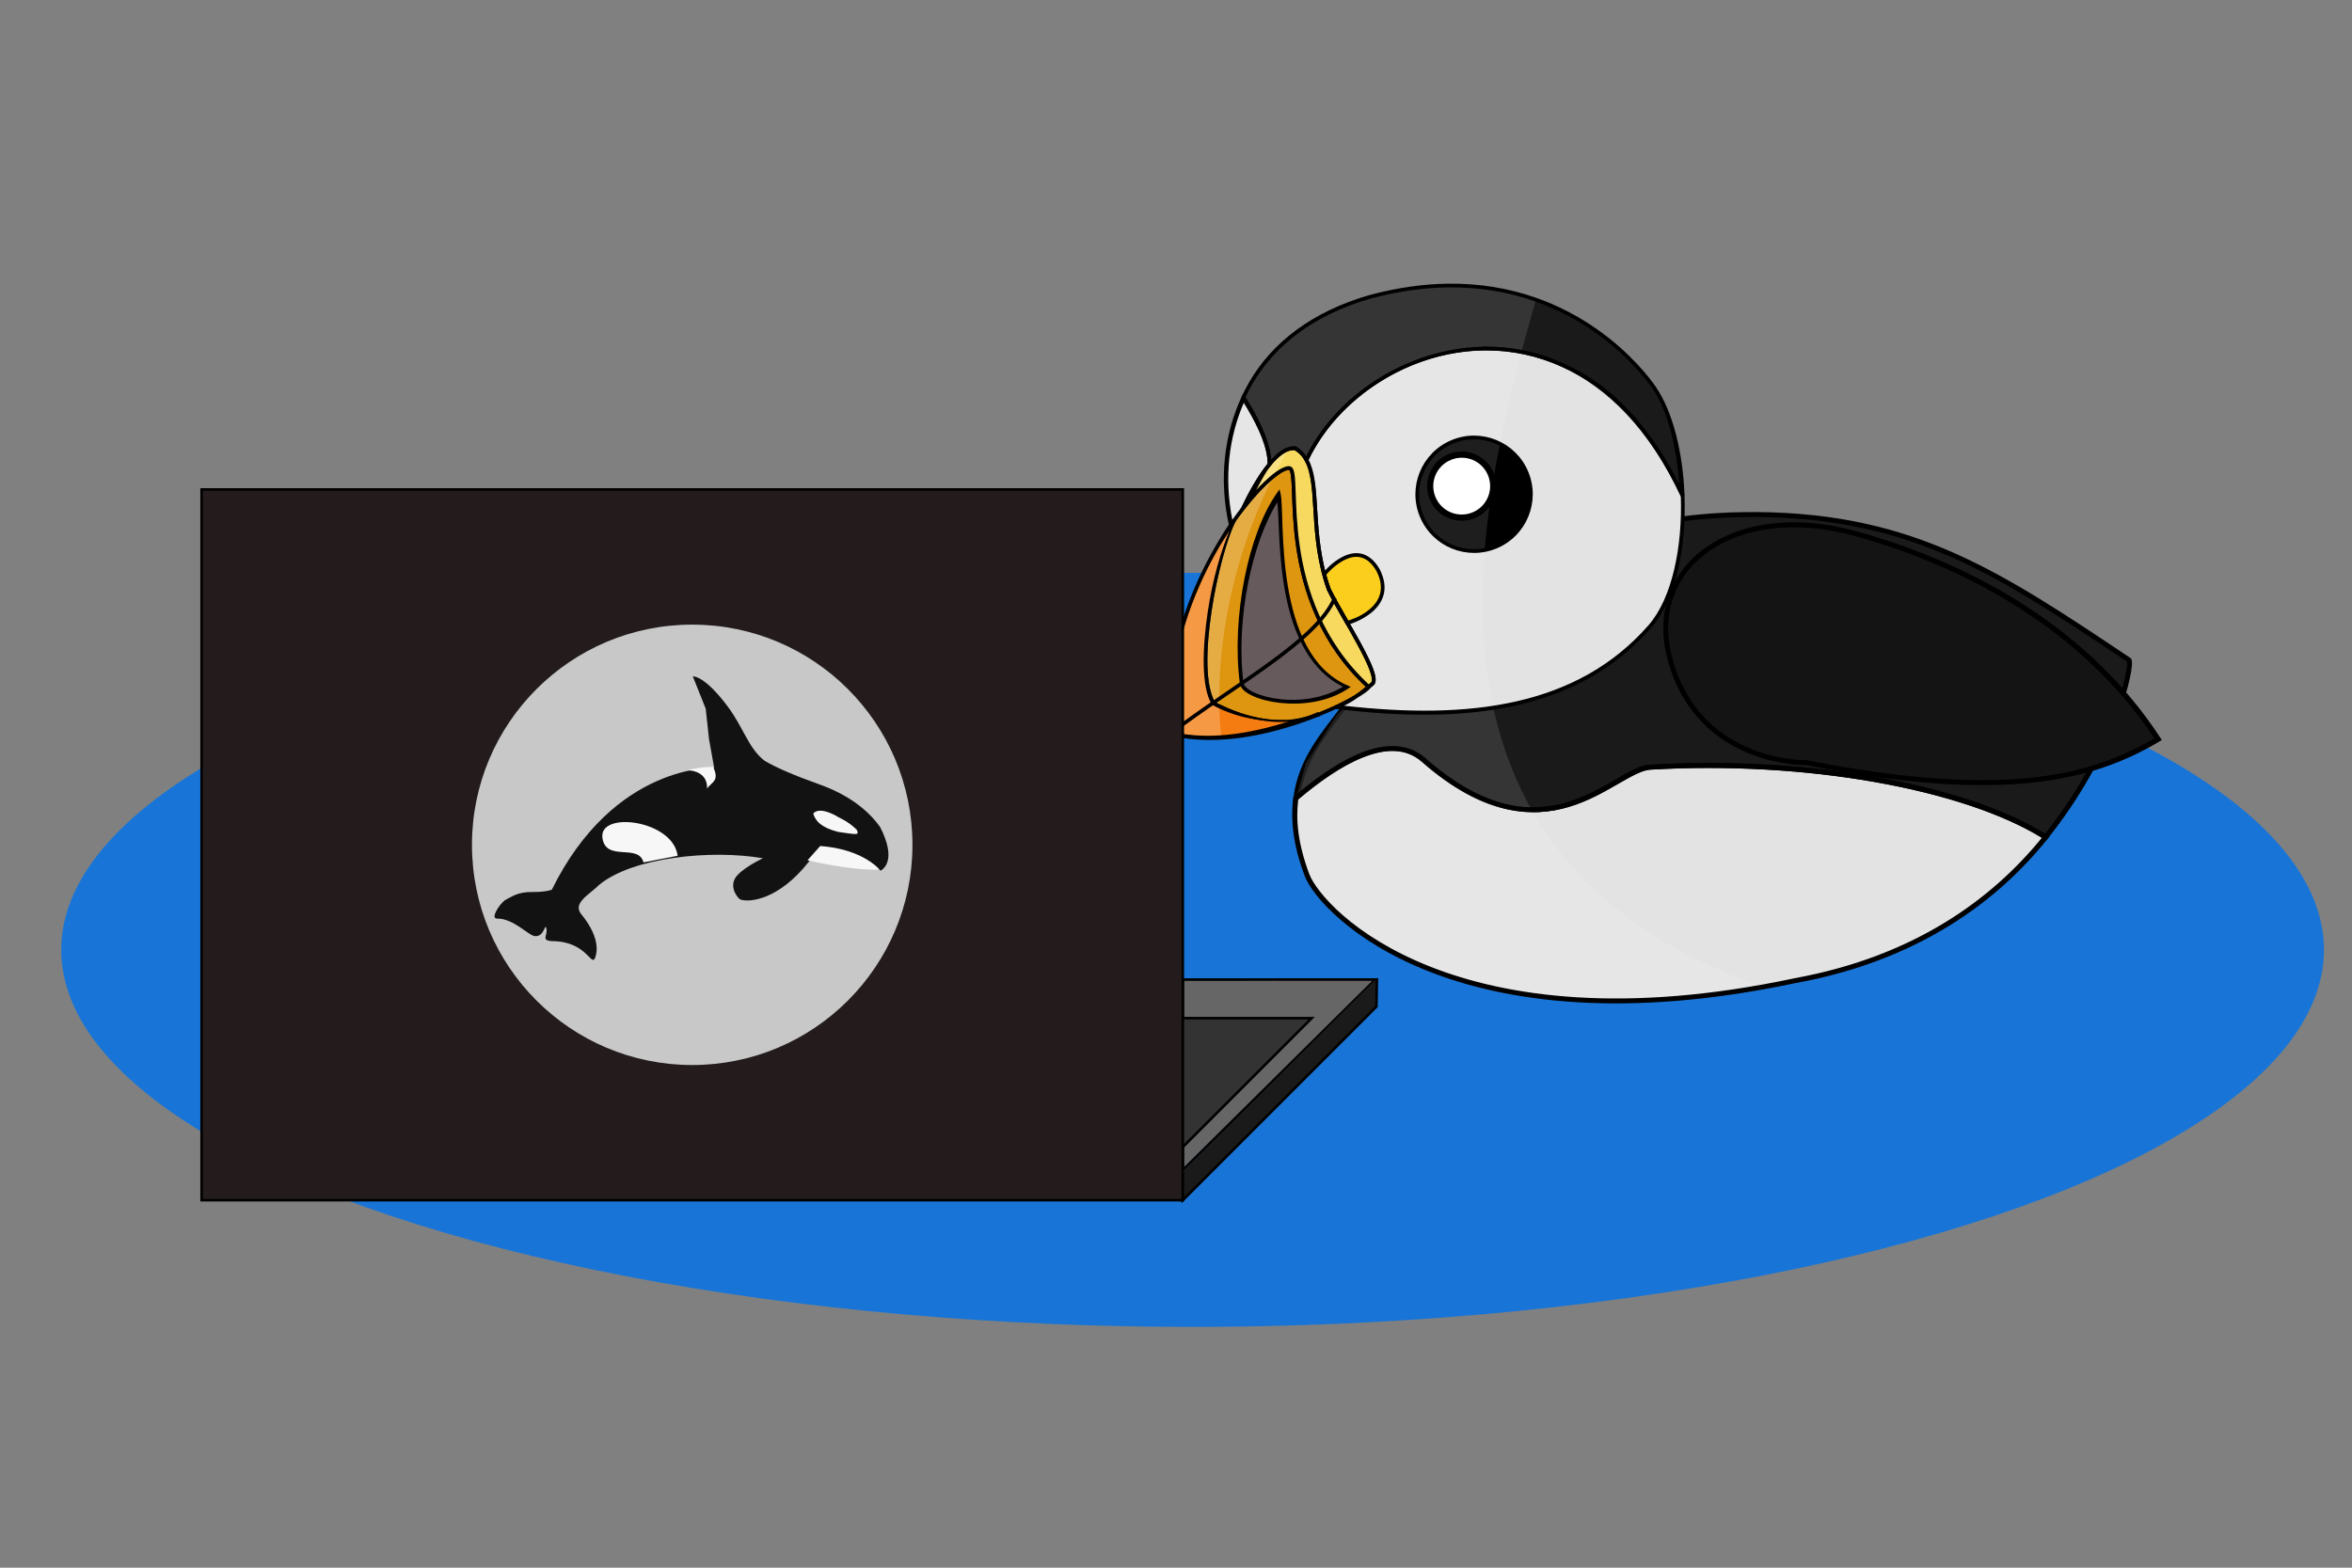 <?xml version="1.0" encoding="UTF-8" standalone="no"?>
<!-- Created with Inkscape (http://www.inkscape.org/) -->

<svg
   width="600"
   height="400"
   viewBox="0 0 158.75 105.833"
   version="1.1"
   id="svg1"
   inkscape:version="1.4 (1:1.4+202410161351+e7c3feb100)"
   sodipodi:docname="puffin_at_orca_laptop.svg"
   xml:space="preserve"
   xmlns:inkscape="http://www.inkscape.org/namespaces/inkscape"
   xmlns:sodipodi="http://sodipodi.sourceforge.net/DTD/sodipodi-0.dtd"
   xmlns="http://www.w3.org/2000/svg"
   xmlns:svg="http://www.w3.org/2000/svg"><rect x="0" y="0" width="158.75" height="105.833" fill="#808080" stroke="none"/><sodipodi:namedview
     id="namedview1"
     pagecolor="#ffffff"
     bordercolor="#999999"
     borderopacity="1"
     inkscape:showpageshadow="0"
     inkscape:pageopacity="0"
     inkscape:pagecheckerboard="0"
     inkscape:deskcolor="#d1d1d1"
     inkscape:document-units="px"
     inkscape:zoom="1.4142136"
     inkscape:cx="226.62772"
     inkscape:cy="276.1252"
     inkscape:window-width="1920"
     inkscape:window-height="1051"
     inkscape:window-x="0"
     inkscape:window-y="0"
     inkscape:window-maximized="1"
     inkscape:current-layer="layer1" /><defs
     id="defs1" /><g
     inkscape:label="Layer 1"
     inkscape:groupmode="layer"
     id="layer1"
     style="display:inline"><ellipse
       style="fill:#1875d7;stroke-width:0.379;fill-opacity:1"
       id="path4"
       cx="80.495"
       cy="64.124"
       rx="76.363"
       ry="25.454" /><g
       id="g57"
       transform="matrix(1.308,0,0,1.308,9.787,-20.617)"><path
         style="fill:#1a1a1a"
         d="m 67.229,30.5 c -1.238,0.017 -2.587,0.196 -4.048,0.593 -2.893,0.84 -4.939,2.402 -6.114,4.431 -0.139,0.241 -0.268,0.489 -0.387,0.745 0.617,0.972 1.21,2.129 1.33,3.133 0.012,0.103 0.016,0.21 0.018,0.317 0.427,-0.517 0.882,-0.872 1.329,-0.821 0.256,0.146 0.438,0.353 0.577,0.602 2.057,-4.358 8.011,-7.301 13.258,-4.874 2.182,0.947 4.247,2.893 5.901,6.203 0.086,0.172 0.172,0.349 0.255,0.528 -0.077,-2.176 -0.586,-4.298 -1.482,-5.596 -0.485,-0.702 -3.951,-5.351 -10.638,-5.26 z"
         id="path19" /><path
         style="fill:#1a1a1a"
         d="m 83.199,42.319 c -2.177,-0.009 -3.538,0.16 -5.142,0.398 l -16.259,9.635 c -0.994,1.322 -2.142,2.6 -2.406,4.565 2.087,-1.779 4.846,-3.449 6.578,-1.928 6.269,5.504 9.827,0.484 11.683,0.375 8.093,-0.478 16.31,1.003 20.43,3.607 3.569,-4.46 4.512,-8.861 4.296,-9.145 -6.631,-4.434 -11.07,-7.435 -19.179,-7.507 z"
         id="path26" /><path
         style="fill:#e3e3e3"
         d="m 98.094,58.964 c -4.12,-2.604 -12.337,-4.085 -20.43,-3.607 -1.856,0.11 -5.414,5.129 -11.683,-0.375 -1.731,-1.52 -4.512,0.202 -6.599,1.981 -0.147,1.09 -0.019,2.373 0.58,3.964 0.731,1.914 7.651,9.166 25.162,5.455 6.339,-1.153 10.404,-4.213 12.969,-7.418 z"
         id="path28" /><path
         style="fill:#de9510"
         d="m 59.012,39.916 c -0.036,-0.001 -0.081,0.011 -0.126,0.024 -0.035,0.01 -0.072,0.024 -0.112,0.042 -0.031,0.014 -0.063,0.028 -0.098,0.046 -0.042,0.023 -0.088,0.052 -0.135,0.081 -0.042,0.027 -0.083,0.053 -0.128,0.085 -0.045,0.033 -0.094,0.071 -0.143,0.109 -0.049,0.039 -0.098,0.076 -0.151,0.121 -0.049,0.042 -0.101,0.09 -0.153,0.137 -0.01,0.009 -0.02,0.018 -0.03,0.027 -0.047,0.043 -0.094,0.084 -0.143,0.132 -0.07,0.068 -0.144,0.144 -0.217,0.22 -0.048,0.049 -0.094,0.094 -0.143,0.147 -0.247,0.265 -0.508,0.569 -0.775,0.912 -0.152,0.195 -0.307,0.405 -0.462,0.623 -0.882,1.704 -2.115,7.661 -1.074,9.442 1.773,0.953 3.805,1.303 5.379,0.571 0.007,0.006 0.014,0.012 0.021,0.018 0.384,-0.154 0.742,-0.31 1.058,-0.462 0.375,-0.18 0.693,-0.351 0.946,-0.502 0.177,-0.126 0.382,-0.286 0.612,-0.474 -4.919,-4.508 -3.444,-11.051 -4.059,-11.286 -0.02,-0.008 -0.043,-0.012 -0.068,-0.012 z"
         id="path35" /><path
         d="m 58.881,39.816 0.008,0.025 c -0.008,0.002 -0.019,0.004 -0.027,0.006 -0.042,0.012 -0.083,0.029 -0.125,0.047 -0.031,0.014 -0.067,0.028 -0.105,0.049 -0.047,0.025 -0.094,0.056 -0.141,0.086 -0.042,0.027 -0.085,0.054 -0.133,0.088 -0.048,0.035 -0.098,0.073 -0.146,0.111 -0.049,0.038 -0.098,0.077 -0.152,0.123 -0.051,0.044 -0.104,0.093 -0.154,0.139 -0.01,0.009 -0.02,0.019 -0.031,0.029 -0.047,0.043 -0.093,0.084 -0.145,0.133 -0.072,0.069 -0.148,0.145 -0.221,0.221 -0.047,0.048 -0.092,0.094 -0.143,0.148 -0.249,0.267 -0.512,0.572 -0.781,0.918 -0.154,0.197 -0.309,0.408 -0.465,0.627 l -0.004,0.006 -0.002,0.006 c -0.454,0.876 -0.978,2.79 -1.268,4.723 -0.145,0.966 -0.23,1.936 -0.213,2.779 0.017,0.843 0.132,1.559 0.408,2.031 l 0.014,0.023 0.023,0.014 c 1.767,0.95 3.788,1.291 5.391,0.582 l 0.035,0.033 0.055,-0.021 c 0.386,-0.155 0.746,-0.312 1.064,-0.465 0.378,-0.181 0.697,-0.352 0.953,-0.506 l 0.004,-0.002 0.002,-0.002 c 0.179,-0.128 0.387,-0.289 0.617,-0.479 l 0.086,-0.07 -0.082,-0.074 C 60.764,48.909 59.911,46.171 59.59,43.955 59.429,42.847 59.402,41.872 59.377,41.154 c -0.013,-0.359 -0.024,-0.653 -0.053,-0.871 -0.015,-0.109 -0.033,-0.199 -0.062,-0.273 -0.029,-0.074 -0.071,-0.141 -0.146,-0.17 -0.032,-0.012 -0.066,-0.019 -0.1,-0.02 z m 0.129,0.195 c 0.017,4.79e-4 0.029,0.003 0.037,0.006 0.001,3.94e-4 0.018,0.013 0.037,0.062 0.019,0.05 0.037,0.127 0.051,0.229 0.027,0.202 0.04,0.493 0.053,0.852 0.025,0.716 0.052,1.702 0.215,2.822 0.321,2.215 1.184,4.961 3.598,7.219 -0.193,0.157 -0.376,0.302 -0.527,0.41 -0.249,0.149 -0.561,0.316 -0.932,0.494 -0.298,0.143 -0.639,0.29 -1,0.436 l -0.021,-0.02 -0.057,0.027 c -1.526,0.71 -3.512,0.372 -5.26,-0.559 -0.238,-0.42 -0.362,-1.097 -0.379,-1.914 -0.017,-0.828 0.065,-1.789 0.209,-2.748 0.287,-1.915 0.818,-3.827 1.246,-4.656 0.153,-0.215 0.305,-0.423 0.455,-0.615 0.266,-0.341 0.525,-0.642 0.77,-0.904 0.047,-0.05 0.092,-0.096 0.141,-0.146 0.074,-0.076 0.147,-0.151 0.215,-0.217 0.047,-0.046 0.094,-0.085 0.143,-0.129 0.01,-0.009 0.019,-0.018 0.029,-0.027 0.052,-0.047 0.104,-0.095 0.15,-0.135 0.05,-0.043 0.099,-0.08 0.148,-0.119 0.049,-0.038 0.096,-0.075 0.139,-0.105 0.043,-0.031 0.081,-0.057 0.123,-0.084 0.046,-0.03 0.091,-0.058 0.129,-0.078 0.03,-0.016 0.06,-0.029 0.092,-0.043 0.038,-0.016 0.072,-0.029 0.1,-0.037 0.045,-0.013 0.087,-0.02 0.098,-0.02 z"
         id="path36" /><path
         d="m 83.199,42.191 c -2.184,-0.009 -3.554,0.162 -5.16,0.4 l -0.025,0.004 -16.303,9.66 -0.014,0.02 c -0.989,1.316 -2.162,2.619 -2.432,4.625 l -0.043,0.328 0.252,-0.215 c 1.037,-0.884 2.241,-1.739 3.385,-2.18 1.144,-0.441 2.204,-0.473 3.027,0.25 3.158,2.772 5.678,2.909 7.617,2.318 0.97,-0.295 1.793,-0.768 2.486,-1.168 0.693,-0.4 1.261,-0.72 1.67,-0.744 8.072,-0.477 16.282,1.013 20.355,3.588 l 0.096,0.061 0.07,-0.088 c 1.794,-2.242 2.929,-4.47 3.588,-6.174 0.33,-0.852 0.539,-1.573 0.654,-2.104 0.058,-0.265 0.093,-0.481 0.105,-0.646 0.006,-0.083 0.007,-0.151 0.002,-0.211 -0.005,-0.059 -0.008,-0.11 -0.053,-0.168 l -0.012,-0.016 -0.018,-0.012 C 95.819,45.287 91.339,42.263 83.199,42.191 Z m -0.002,0.254 h 0.002 c 8.064,0.072 12.465,3.045 19.078,7.467 -0.002,-0.001 -0.002,-0.002 0,0.025 0.003,0.038 0.004,0.096 -0.002,0.17 -0.011,0.147 -0.044,0.356 -0.1,0.613 -0.112,0.514 -0.319,1.223 -0.645,2.064 -0.642,1.661 -1.757,3.835 -3.494,6.025 -4.195,-2.597 -12.34,-4.05 -20.393,-3.574 -0.519,0.031 -1.089,0.38 -1.781,0.779 -0.692,0.4 -1.498,0.859 -2.434,1.145 -1.871,0.57 -4.264,0.464 -7.375,-2.268 -0.908,-0.797 -2.095,-0.754 -3.285,-0.295 -1.078,0.416 -2.155,1.211 -3.133,2.014 0.342,-1.711 1.32,-2.929 2.25,-4.164 L 78.094,42.842 c 1.595,-0.236 2.942,-0.405 5.104,-0.396 z"
         id="path27" /><path
         style="fill:#e3e3e3"
         d="m 69.197,33.751 c -3.984,0.008 -7.719,2.48 -9.262,5.749 0.723,1.296 0.141,3.88 1.154,6.681 0.764,1.549 2.725,4.466 2.245,4.875 -0.071,0.06 -0.129,0.105 -0.195,0.159 0.003,0.003 0.006,0.006 0.009,0.009 -0.061,0.096 -0.286,0.264 -0.621,0.465 -0.403,0.287 -0.681,0.434 -0.85,0.502 -0.159,0.064 -0.227,0.066 -0.227,0.066 6.696,0.815 12.425,0.154 16.207,-4.164 1.255,-1.432 1.785,-4.123 1.692,-6.737 -1.646,-3.528 -3.832,-5.656 -6.157,-6.731 -1.312,-0.607 -2.667,-0.878 -3.996,-0.875 z"
         id="path32" /><path
         style="fill:#f47c10"
         d="m 60.523,52.653 c -0.007,-0.006 -0.014,-0.012 -0.021,-0.018 -1.574,0.732 -3.605,0.383 -5.379,-0.571 -1.041,-1.781 0.191,-7.738 1.074,-9.442 -0.056,0.08 -0.112,0.156 -0.169,0.239 -0.289,0.425 -0.576,0.9 -0.856,1.399 -1.191,2.123 -2.213,4.87 -2.315,7.931 -0.016,0.468 -0.011,0.942 0.019,1.423 2.525,0.65 5.535,-0.114 7.646,-0.961 z"
         id="path45" /><path
         style="fill:#f7d960"
         d="m 59.274,38.893 c -0.42,-0.001 -0.846,0.341 -1.245,0.826 -0.529,0.641 -1.013,1.537 -1.37,2.28 0.136,-0.174 0.269,-0.337 0.4,-0.491 0.031,-0.037 0.061,-0.069 0.092,-0.104 0.096,-0.11 0.191,-0.218 0.283,-0.316 0.049,-0.052 0.095,-0.097 0.143,-0.147 0.073,-0.076 0.147,-0.152 0.217,-0.22 0.049,-0.048 0.095,-0.088 0.143,-0.132 0.01,-0.009 0.02,-0.019 0.03,-0.028 0.052,-0.047 0.103,-0.094 0.153,-0.136 0.052,-0.045 0.101,-0.082 0.151,-0.121 0.049,-0.038 0.097,-0.077 0.143,-0.109 0.045,-0.032 0.086,-0.059 0.128,-0.085 0.047,-0.03 0.092,-0.059 0.135,-0.081 0.035,-0.019 0.066,-0.032 0.098,-0.046 0.04,-0.017 0.077,-0.032 0.112,-0.042 0.077,-0.022 0.146,-0.03 0.194,-0.011 0.615,0.235 -0.86,6.778 4.059,11.286 0.066,-0.054 0.124,-0.099 0.195,-0.159 0.331,-0.281 -0.497,-1.752 -1.294,-3.147 -0.36,-0.63 -0.714,-1.246 -0.952,-1.728 -0.091,-0.253 -0.169,-0.503 -0.236,-0.752 -0.681,-2.505 -0.26,-4.75 -0.917,-5.93 -0.139,-0.249 -0.321,-0.456 -0.577,-0.602 -0.028,-0.003 -0.056,-0.005 -0.084,-0.005 z"
         id="path37" /><path
         style="fill:#e3e3e3"
         d="m 56.659,41.999 c 0.357,-0.743 0.84,-1.638 1.37,-2.28 -0.003,-0.107 -0.006,-0.214 -0.018,-0.317 -0.121,-1.005 -0.713,-2.161 -1.33,-3.133 -0.885,1.903 -1.182,4.196 -0.651,6.593 0.212,-0.311 0.422,-0.596 0.63,-0.863 z"
         id="path51" /><path
         style="opacity:0.219;fill:#ffffff;stroke:none;stroke-width:0.265px;stroke-linecap:butt;stroke-linejoin:miter;stroke-opacity:1"
         d="m 58.994,38.967 c -0.209,0.126 -1.088,0.837 -1.088,0.837 l -0.91,1.59 -0.534,0.879 -0.785,1.067 -1.35,2.543 -0.628,1.81 -0.471,1.58 -0.356,2.218 -0.073,1.339 0.126,0.743 c 0,0 0.85,0.261 1.057,0.29 0.207,0.03 1.568,0.006 1.568,0.006 -0.46,-4.047 0.427,-9.831 3.444,-14.904 z"
         id="path14"
         sodipodi:nodetypes="cccccccccccsccc" /><path
         d="m 71.29,40.145 a 2.932,2.932 0 0 1 -1.579,3.834 2.932,2.932 0 0 1 -3.834,-1.579 2.932,2.932 0 0 1 1.579,-3.834 2.932,2.932 0 0 1 3.834,1.579 z"
         id="path39" /><path
         style="fill:#fac800"
         d="m 60.852,45.43 c 0.068,0.248 0.145,0.499 0.236,0.752 0.238,0.482 0.592,1.098 0.952,1.728 l 0.014,0.003 c 0,0 2.615,-0.714 1.569,-2.736 -1.088,-1.848 -2.776,0.222 -2.776,0.222 0,0 0.005,0.032 0.005,0.033 z"
         id="path41" /><path
         style="fill:#ffffff;fill-opacity:0.12;stroke:none;stroke-width:0.265px;stroke-linecap:butt;stroke-linejoin:miter;stroke-opacity:1"
         d="M 71.786,31.182 C 68.714,42.002 64.221,59.986 83.489,66.709 l -3.275,0.51 -2.03,0.126 -2.595,0.105 -4.52,-0.356 -2.857,-0.638 -2.731,-0.994 -2.647,-1.507 -2.281,-1.967 -1.015,-2.156 -0.251,-2.511 0.617,-2.166 1.59,-2.48 0.419,-0.429 -0.398,-0.01 1.12,-0.607 0.712,-0.596 0.073,-0.262 -0.23,-0.868 -0.994,-1.768 -0.889,-1.58 -0.502,-1.172 -0.23,-1.517 -0.188,-1.988 -0.23,-1.957 -0.429,-0.764 -0.502,-0.283 -0.617,0.238 -0.503,0.488 -0.74,1.102 -0.525,0.903 -0.437,0.777 -0.392,0.466 -0.281,-2.064 0.192,-2.094 0.873,-2.671 0.843,-1.361 1.213,-1.347 1.85,-1.258 1.658,-0.682 2.934,-0.765 2.558,-0.096 2.244,0.231 z"
         id="path53"
         sodipodi:nodetypes="ccccccccccccccccccccccccccccccccccccccccccccc" /><path
         d="m 68.994,33.656 0.023,0.027 c -3.954,0.083 -7.633,2.52 -9.17,5.775 l -0.02,0.045 0.023,0.043 c 0.343,0.615 0.384,1.575 0.455,2.734 0.072,1.159 0.18,2.517 0.691,3.932 l 0.002,0.006 0.002,0.004 c 0.386,0.782 1.068,1.899 1.592,2.869 0.262,0.485 0.484,0.935 0.609,1.281 0.063,0.173 0.099,0.321 0.107,0.428 0.008,0.107 -0.013,0.161 -0.039,0.184 -0.069,0.058 -0.126,0.101 -0.193,0.156 l -0.084,0.07 0.016,0.014 c -0.032,0.033 -0.057,0.063 -0.127,0.115 -0.102,0.076 -0.239,0.168 -0.404,0.268 l -0.004,0.002 -0.002,0.002 c -0.398,0.284 -0.673,0.428 -0.832,0.492 -0.075,0.031 -0.127,0.044 -0.158,0.051 -0.031,0.007 -0.033,0.008 -0.033,0.008 l -0.01,0.189 c 0.004,4.93e-4 0.008,-4.91e-4 0.012,0 6.704,0.814 12.47,0.152 16.277,-4.195 1.285,-1.467 1.808,-4.174 1.715,-6.803 v -0.02 l -0.008,-0.018 C 77.782,37.772 75.58,35.625 73.232,34.539 71.908,33.927 70.539,33.654 69.197,33.656 Z m 0.203,0.189 c 1.315,-0.003 2.656,0.267 3.955,0.867 2.298,1.063 4.462,3.167 6.1,6.668 0.089,2.592 -0.445,5.256 -1.666,6.65 -3.674,4.195 -9.216,4.891 -15.717,4.156 0.177,-0.083 0.377,-0.182 0.707,-0.416 l 0.006,-0.004 c 0.167,-0.1 0.308,-0.193 0.416,-0.273 0.11,-0.082 0.185,-0.147 0.23,-0.219 l 0.014,-0.021 c 0.049,-0.04 0.098,-0.077 0.154,-0.125 0.094,-0.08 0.116,-0.207 0.105,-0.344 -0.01,-0.137 -0.053,-0.296 -0.119,-0.479 -0.132,-0.364 -0.357,-0.816 -0.621,-1.305 -0.526,-0.974 -1.205,-2.087 -1.584,-2.854 -4.89e-4,-0.001 4.89e-4,-0.003 0,-0.004 -0.5,-1.385 -0.608,-2.719 -0.68,-3.875 -0.07,-1.126 -0.115,-2.064 -0.467,-2.742 1.53,-3.224 5.227,-5.673 9.166,-5.682 z"
         id="path34" /><path
         d="m 59.199,38.797 -0.014,0.059 c -0.437,0.044 -0.851,0.342 -1.23,0.803 -0.535,0.648 -1.014,1.539 -1.371,2.281 -0.003,0.006 -0.009,0.012 -0.012,0.018 l 0.162,0.1 c 0.135,-0.173 0.268,-0.335 0.398,-0.488 0.03,-0.035 0.059,-0.066 0.092,-0.104 0.095,-0.11 0.189,-0.215 0.279,-0.312 0.047,-0.05 0.092,-0.096 0.141,-0.146 0.074,-0.076 0.146,-0.151 0.215,-0.217 0.048,-0.046 0.094,-0.084 0.143,-0.129 0.01,-0.01 0.02,-0.021 0.029,-0.029 0.052,-0.047 0.103,-0.093 0.15,-0.133 0.05,-0.043 0.098,-0.08 0.148,-0.119 0.049,-0.038 0.096,-0.075 0.139,-0.105 0.043,-0.031 0.081,-0.057 0.123,-0.084 0.047,-0.03 0.09,-0.058 0.129,-0.078 0.031,-0.016 0.06,-0.029 0.092,-0.043 0.038,-0.016 0.072,-0.029 0.1,-0.037 0.07,-0.019 0.123,-0.018 0.135,-0.014 10e-4,3.94e-4 0.018,0.013 0.037,0.062 0.019,0.05 0.037,0.127 0.051,0.229 0.027,0.202 0.04,0.493 0.053,0.852 0.025,0.716 0.052,1.702 0.215,2.822 0.325,2.241 1.192,5.03 3.672,7.303 l 0.061,0.057 0.064,-0.053 c 0.065,-0.053 0.125,-0.098 0.197,-0.16 0.064,-0.055 0.094,-0.135 0.104,-0.221 0.009,-0.086 -3.18e-4,-0.181 -0.023,-0.287 -0.046,-0.212 -0.145,-0.468 -0.279,-0.76 -0.268,-0.584 -0.676,-1.302 -1.074,-2 -0.358,-0.627 -0.71,-1.237 -0.945,-1.713 l -0.002,-0.006 c -5.23e-4,-0.001 -0.001,-0.003 -0.002,-0.004 -0.089,-0.246 -0.164,-0.492 -0.23,-0.734 -0.337,-1.241 -0.401,-2.421 -0.463,-3.443 -0.062,-1.022 -0.117,-1.888 -0.463,-2.508 -0.145,-0.26 -0.34,-0.481 -0.613,-0.637 l -0.016,-0.01 -0.02,-0.004 c -0.031,-0.004 -0.064,-0.004 -0.096,-0.004 z m 0.074,0.191 c 0.016,5.8e-5 0.033,0.003 0.049,0.004 0.231,0.136 0.4,0.322 0.529,0.555 0.312,0.56 0.376,1.404 0.438,2.426 0.062,1.021 0.127,2.218 0.471,3.482 0.068,0.25 0.146,0.503 0.238,0.758 l 0.002,0.006 0.002,0.004 c 0.24,0.487 0.595,1.105 0.955,1.734 0.398,0.697 0.804,1.412 1.066,1.982 0.131,0.285 0.225,0.536 0.266,0.723 0.02,0.093 0.027,0.17 0.021,0.225 -0.006,0.054 -0.021,0.082 -0.039,0.098 -0.044,0.037 -0.083,0.067 -0.123,0.1 -2.39,-2.225 -3.24,-4.932 -3.559,-7.129 -0.161,-1.108 -0.188,-2.083 -0.213,-2.801 -0.013,-0.359 -0.024,-0.653 -0.053,-0.871 -0.015,-0.109 -0.033,-0.199 -0.062,-0.273 -0.029,-0.074 -0.071,-0.141 -0.146,-0.17 -0.085,-0.033 -0.169,-0.016 -0.254,0.008 -0.042,0.012 -0.083,0.029 -0.125,0.047 -0.031,0.014 -0.067,0.028 -0.105,0.049 -0.047,0.025 -0.093,0.056 -0.141,0.086 -0.042,0.027 -0.085,0.054 -0.133,0.088 -0.048,0.035 -0.098,0.073 -0.146,0.111 -0.049,0.038 -0.098,0.077 -0.152,0.123 -0.051,0.044 -0.103,0.092 -0.154,0.139 -0.011,0.01 -0.022,0.02 -0.031,0.029 -0.047,0.043 -0.093,0.083 -0.145,0.133 -0.072,0.07 -0.147,0.145 -0.221,0.221 -0.047,0.048 -0.092,0.094 -0.143,0.148 -0.009,0.01 -0.018,0.021 -0.027,0.031 0.253,-0.446 0.471,-0.919 0.764,-1.273 0.393,-0.476 0.804,-0.792 1.172,-0.791 z"
         id="path38" /><path
         style="fill:#ffffff"
         d="m 69.447,40.227 a 1.627,1.627 0 0 1 -0.876,2.127 1.627,1.627 0 0 1 -2.127,-0.876 1.627,1.627 0 0 1 0.876,-2.127 1.627,1.627 0 0 1 2.127,0.876 z"
         id="path47" /><path
         d="m 67.419,38.478 c -1.542,0.643 -2.273,2.416 -1.63,3.959 0.643,1.542 2.416,2.273 3.959,1.63 1.542,-0.643 2.273,-2.416 1.63,-3.959 -0.643,-1.542 -2.416,-2.273 -3.959,-1.63 z m 0.074,0.177 c 1.447,-0.603 3.106,0.08 3.708,1.527 0.603,1.447 -0.08,3.106 -1.527,3.709 -1.447,0.603 -3.107,-0.079 -3.71,-1.526 -0.603,-1.447 0.082,-3.106 1.529,-3.709 z"
         id="path40" /><path
         d="m 62.75,44.336 c -0.34,-0.072 -0.676,0.022 -0.967,0.172 -0.556,0.285 -0.929,0.747 -0.965,0.791 l -0.121,-0.072 0.061,0.221 v 0.002 l 0.002,0.006 c 0.068,0.25 0.146,0.503 0.238,0.758 l 0.002,0.006 0.002,0.004 c 0.24,0.487 0.595,1.105 0.955,1.734 l 0.021,0.037 0.08,0.016 0.021,-0.006 c 0,0 0.668,-0.181 1.211,-0.629 0.272,-0.224 0.514,-0.519 0.619,-0.895 0.105,-0.376 0.067,-0.828 -0.203,-1.35 v -0.002 l -0.002,-0.002 C 63.424,44.649 63.09,44.408 62.75,44.336 Z m -0.039,0.188 c 0.282,0.06 0.566,0.254 0.828,0.697 0.252,0.488 0.279,0.883 0.188,1.209 -0.091,0.327 -0.305,0.591 -0.557,0.799 -0.479,0.395 -1.029,0.546 -1.086,0.562 -0.343,-0.6 -0.68,-1.186 -0.906,-1.643 l -0.002,-0.006 c -5.23e-4,-0.001 -0.001,-0.003 -0.002,-0.004 -0.085,-0.237 -0.158,-0.473 -0.223,-0.707 0.026,-0.031 0.404,-0.489 0.92,-0.754 0.267,-0.137 0.558,-0.214 0.84,-0.154 z"
         id="path42" /><path
         style="fill:#665a5c"
         d="m 58.501,41.244 c 0.258,1.073 -0.435,8.28 3.519,9.984 -2.061,1.369 -5.3,0.602 -5.427,-0.19 -0.445,-3.404 0.453,-7.764 1.908,-9.795 z"
         id="path43" /><path
         d="m 56.666,36.07 -0.072,0.158 c -0.894,1.923 -1.194,4.237 -0.658,6.654 l 0.047,0.215 0.125,-0.182 c 0.211,-0.309 0.42,-0.594 0.627,-0.859 l 0.006,-0.008 0.004,-0.008 c 0.355,-0.739 0.838,-1.632 1.357,-2.262 l 0.023,-0.027 -0.002,-0.035 c -0.003,-0.108 -0.004,-0.217 -0.018,-0.326 -0.124,-1.033 -0.725,-2.196 -1.346,-3.174 z m 0.033,0.482 c 0.561,0.917 1.108,1.956 1.217,2.859 0.011,0.089 0.013,0.186 0.016,0.283 -0.528,0.65 -1.007,1.528 -1.359,2.262 -0.153,0.197 -0.309,0.417 -0.465,0.637 -0.433,-2.191 -0.176,-4.271 0.592,-6.041 z"
         id="path52" /><path
         d="M 58.545,41.02 58.424,41.188 c -1.481,2.068 -2.375,6.433 -1.926,9.863 l 0.002,0.002 v 0.002 c 0.041,0.258 0.3,0.459 0.666,0.627 0.366,0.168 0.854,0.297 1.404,0.357 1.1,0.122 2.447,-0.029 3.504,-0.73 l 0.146,-0.098 -0.162,-0.07 C 60.128,50.309 59.32,48.121 58.969,45.984 58.793,44.916 58.732,43.865 58.699,43.014 58.666,42.162 58.666,41.522 58.594,41.221 Z m -0.113,0.666 c 0.029,0.325 0.051,0.686 0.076,1.336 0.033,0.855 0.096,1.913 0.273,2.994 0.344,2.095 1.15,4.262 3.039,5.189 -0.985,0.595 -2.209,0.757 -3.229,0.645 -0.533,-0.059 -1.007,-0.186 -1.348,-0.342 -0.341,-0.156 -0.535,-0.347 -0.557,-0.484 -0.421,-3.226 0.427,-7.239 1.744,-9.338 z"
         id="path44" /><path
         d="m 56.119,42.566 c -0.056,0.079 -0.112,0.158 -0.17,0.242 -0.292,0.428 -0.578,0.906 -0.859,1.406 -1.197,2.133 -2.224,4.893 -2.326,7.973 -0.016,0.47 -0.011,0.948 0.02,1.432 l 0.004,0.07 0.066,0.018 c 2.56,0.659 5.584,-0.114 7.705,-0.965 l 0.141,-0.057 -0.111,-0.104 c -0.01,-0.009 -0.016,-0.014 -0.02,-0.018 l -0.049,-0.043 -0.057,0.027 c -1.526,0.71 -3.512,0.372 -5.26,-0.559 -0.238,-0.42 -0.362,-1.097 -0.379,-1.914 -0.017,-0.828 0.065,-1.789 0.209,-2.748 0.287,-1.917 0.819,-3.834 1.248,-4.662 z m -0.162,0.596 c -0.409,0.979 -0.858,2.445 -1.111,4.139 -0.145,0.966 -0.23,1.936 -0.213,2.779 0.017,0.843 0.132,1.559 0.408,2.031 l 0.014,0.023 0.023,0.014 c 1.406,0.756 2.926,0.958 4.316,0.727 -1.966,0.662 -4.322,1.167 -6.424,0.648 -0.025,-0.448 -0.032,-0.891 -0.018,-1.328 0.101,-3.042 1.117,-5.776 2.303,-7.889 0.23,-0.409 0.465,-0.783 0.701,-1.145 z"
         id="path46" /><path
         d="m 67.258,39.203 c -0.909,0.379 -1.341,1.428 -0.962,2.337 0.379,0.909 1.428,1.341 2.337,0.962 0.909,-0.379 1.341,-1.428 0.962,-2.337 -0.379,-0.909 -1.428,-1.341 -2.337,-0.962 z m 0.124,0.297 c 0.749,-0.312 1.605,0.039 1.917,0.788 0.312,0.749 -0.041,1.606 -0.79,1.918 -0.749,0.312 -1.606,-0.041 -1.918,-0.79 -0.312,-0.749 0.041,-1.604 0.791,-1.916 z"
         id="path48" /><path
         d="m 61.311,46.578 c -0.448,1.076 -1.71,2.182 -3.289,3.332 -1.579,1.15 -3.473,2.348 -5.174,3.643 l 0.117,0.15 c 1.692,-1.288 3.581,-2.483 5.168,-3.639 1.587,-1.155 2.875,-2.263 3.354,-3.412 z"
         id="path18" /><path
         style="fill:#141414"
         d="m 88.171,43.278 c -6.138,-1.664 -10.825,1.699 -9.458,6.574 1.519,5.417 7.023,5.275 7.023,5.275 10.185,1.996 14.745,0.819 18.156,-1.211 C 99.972,47.887 93.495,44.722 88.171,43.278 Z"
         id="path49" /><path
         d="m 83.895,42.789 c -1.3,0.16 -2.436,0.584 -3.34,1.219 -1.807,1.27 -2.661,3.397 -1.965,5.879 0.77,2.747 2.564,4.102 4.156,4.754 1.592,0.652 2.994,0.615 2.994,0.615 l -0.029,-0.002 c 10.202,1.999 14.811,0.818 18.246,-1.227 l 0.115,-0.068 L 104,53.846 C 100.056,47.78 93.549,44.603 88.205,43.154 86.656,42.734 85.194,42.629 83.895,42.789 Z m 0.033,0.256 c 1.263,-0.155 2.689,-0.055 4.209,0.357 5.265,1.428 11.647,4.561 15.551,10.469 -3.372,1.97 -7.882,3.099 -17.926,1.131 l -0.014,-0.004 h -0.016 c 0,0 -1.349,0.035 -2.889,-0.596 -1.54,-0.631 -3.258,-1.915 -4.006,-4.584 -0.671,-2.394 0.134,-4.385 1.863,-5.6 0.864,-0.607 1.964,-1.019 3.227,-1.174 z"
         id="path50" /><path
         d="M 67.227,30.404 C 65.98,30.421 64.624,30.601 63.156,31 h -0.002 c -2.912,0.845 -4.981,2.425 -6.17,4.477 -0.141,0.243 -0.271,0.494 -0.391,0.752 l -0.021,0.047 0.027,0.045 c 0.613,0.966 1.199,2.115 1.316,3.092 0.012,0.097 0.015,0.202 0.018,0.309 l 0.006,0.256 0.162,-0.197 c 0.209,-0.254 0.426,-0.464 0.637,-0.604 0.204,-0.135 0.4,-0.194 0.59,-0.178 0.227,0.135 0.395,0.319 0.523,0.549 l 0.09,0.162 0.08,-0.168 c 2.034,-4.309 7.936,-7.231 13.131,-4.828 h 0.002 c 2.158,0.937 4.207,2.863 5.854,6.158 0.086,0.171 0.171,0.347 0.254,0.525 l 0.182,-0.043 C 79.365,39.165 78.86,37.03 77.945,35.705 77.452,34.99 73.958,30.313 67.227,30.404 Z m 0.004,0.191 c 6.642,-0.09 10.083,4.53 10.559,5.219 0.796,1.153 1.24,3.017 1.383,4.961 -1.66,-3.316 -3.738,-5.28 -5.939,-6.236 -5.252,-2.429 -11.179,0.472 -13.309,4.816 -0.136,-0.21 -0.288,-0.407 -0.52,-0.539 l -0.016,-0.01 -0.02,-0.004 c -0.252,-0.029 -0.501,0.058 -0.736,0.213 -0.181,0.119 -0.351,0.307 -0.521,0.494 -0.003,-0.04 -0.001,-0.079 -0.006,-0.119 -0.122,-1.014 -0.714,-2.151 -1.322,-3.117 0.113,-0.24 0.234,-0.474 0.365,-0.701 1.162,-2.005 3.183,-3.554 6.057,-4.389 1.453,-0.395 2.795,-0.571 4.025,-0.588 z"
         id="path20" /><path
         d="m 64.525,54.275 c -0.561,-0.027 -1.158,0.106 -1.756,0.342 -1.195,0.472 -2.42,1.354 -3.469,2.248 l -0.037,0.033 -0.006,0.047 c -0.15,1.113 -0.019,2.419 0.586,4.025 v 0.002 c 0.197,0.516 0.778,1.332 1.814,2.232 1.036,0.901 2.529,1.878 4.547,2.678 4.036,1.599 10.17,2.483 18.945,0.623 l -0.002,0.002 c 6.368,-1.158 10.463,-4.239 13.045,-7.465 l 0.09,-0.111 -0.121,-0.074 c -4.166,-2.634 -12.391,-4.106 -20.504,-3.627 -0.519,0.031 -1.091,0.378 -1.783,0.777 -0.692,0.4 -1.498,0.859 -2.434,1.145 -1.871,0.57 -4.264,0.466 -7.375,-2.266 -0.454,-0.399 -0.98,-0.585 -1.541,-0.611 z m -0.023,0.25 c 0.512,0.022 0.985,0.192 1.396,0.553 3.158,2.772 5.678,2.909 7.617,2.318 0.97,-0.295 1.793,-0.768 2.486,-1.168 0.693,-0.4 1.261,-0.72 1.67,-0.744 7.994,-0.472 16.096,0.992 20.209,3.521 -2.554,3.139 -6.552,6.117 -12.779,7.25 l -0.002,0.002 h -0.002 C 76.362,68.109 70.283,67.223 66.299,65.645 64.307,64.855 62.838,63.893 61.824,63.012 60.811,62.131 60.251,61.324 60.082,60.883 v -0.002 c -0.584,-1.552 -0.706,-2.793 -0.572,-3.85 1.028,-0.872 2.219,-1.73 3.354,-2.178 0.575,-0.227 1.126,-0.351 1.639,-0.328 z"
         id="path29" /></g><g
       id="g1"
       transform="matrix(1.308,0,0,1.308,10.25,15.173)"><path
         d="m 53.368,67.253 v 9.831 l 9.934,-9.836 z"
         style="display:inline;fill:#666666;fill-opacity:1;stroke:#000000;stroke-width:0.132;stroke-dasharray:none"
         id="path2"
         sodipodi:nodetypes="cccc"
         transform="translate(-0.167,-28.294)" /><path
         style="display:inline;fill:#333333;fill-opacity:1;stroke:#000000;stroke-width:0.132;stroke-linecap:butt;stroke-linejoin:miter;stroke-dasharray:none;stroke-opacity:1"
         d="m 52.902,76.358 7.114,-7.114 H 49.414 Z"
         id="path9"
         transform="translate(-0.167,-28.294)" /><path
         d="M 2.734,41.955 V 78.639 H 53.365 V 68.374 41.955 Z"
         style="display:inline;fill:#241c1c;fill-opacity:1;stroke:#000000;stroke-width:0.132;stroke-dasharray:none"
         id="path3"
         sodipodi:nodetypes="cccccc"
         transform="translate(-0.167,-28.294)" /><path
         style="display:inline;fill:#1a1a1a;fill-opacity:1;stroke:#000000;stroke-width:0.132;stroke-linecap:butt;stroke-linejoin:miter;stroke-dasharray:none;stroke-opacity:1"
         d="m 53.368,77.173 -0.003,1.466 9.992,-9.992 0.025,-1.468"
         id="path5"
         sodipodi:nodetypes="cccc"
         transform="translate(-0.167,-28.294)" /></g><g
       id="g2"
       transform="matrix(1.308,0,0,1.308,10.25,15.173)"><circle
         style="display:inline;fill:#c8c8c8;fill-opacity:1;stroke-width:0.265"
         id="path1"
         cx="27.883"
         cy="32.003"
         r="11.365" /><path
         d="m 111.744,109.392 5.347,13.391 1.334,12.413 2.148,11.972 c 0,0 -41.246,-1.956 -67.024,50.333 0,0 -2.402,1.026 -8.312,0.945 -5.599,-0.077 -8.355,1.953 -11.111,3.42 -2.343,1.815 -6.068,7.573 -3.154,7.551 6.776,-0.051 12.872,6.919 15.477,7.233 4.105,0.494 4.191,-5.634 4.833,-3.259 0.802,2.968 -2.697,5.242 2.893,5.348 14.454,0.276 15.807,11.665 17.436,6.304 1.979,-6.515 -2.954,-13.867 -5.732,-17.19 -4.103,-4.782 3.001,-8.159 7.348,-12.474 13.861,-11.317 46.137,-14.532 67.481,-10.872 0,0 -0.026,0.013 -0.026,0.013 -0.082,0.038 -9.597,4.5 -11.64,8.562 -2.052,4.08 1.557,8.168 2.358,8.455 3.67,1.316 15.836,0.207 28.222,-15.573 l 5.276,-5.921 c 17.665,1.304 24.363,9.618 24.363,9.618 1.466,-0.858 6.601,-4.672 -0.129,-17.945 -5.8,-8.247 -14.785,-14.032 -25.259,-17.756 -10.473,-3.723 -18.22,-7.112 -22.606,-9.793 -6.549,-5.122 -8.583,-13.551 -15.015,-22.2 -9.781,-13.153 -14.507,-12.576 -14.507,-12.576 z"
         style="display:inline;fill:#121212;fill-opacity:1;stroke:none;stroke-width:0.317px"
         id="path16"
         sodipodi:nodetypes="cccccccsssssccccssccccscscc"
         transform="matrix(0.125,0,0,0.125,13.945,9.633)" /><path
         d="m 37.524,33.262 c 0,0 -0.835,-1.036 -3.035,-1.198 l -0.657,0.738 c 2.144,0.493 3.585,0.524 3.693,0.461 z"
         style="fill:#f7f7f7;fill-opacity:1;stroke:none;stroke-width:0.033px"
         id="path17"
         sodipodi:nodetypes="cccc" /><path
         style="fill:#f7f7f7;fill-opacity:1;stroke:none;stroke-width:0.033px;stroke-linecap:butt;stroke-linejoin:miter;stroke-opacity:1"
         d="m 35.458,30.594 c 0,0 -0.961,-0.628 -1.329,-0.208 0.111,0.396 0.419,0.727 1.282,0.95 0.961,0.132 1.089,0.193 0.974,-0.098 -0.421,-0.432 -0.927,-0.644 -0.927,-0.644 z"
         id="path18-6"
         sodipodi:nodetypes="ccccc" /><path
         style="display:inline;fill:#f7f7f7;fill-opacity:1;stroke:none;stroke-width:0.033px;stroke-linecap:butt;stroke-linejoin:miter;stroke-opacity:1"
         d="M 27.132,32.569 C 26.895,30.718 23.056,30.237 23.25,31.645 c 0.174,1.261 1.864,0.268 2.119,1.265"
         id="path19-0"
         sodipodi:nodetypes="csc" /><path
         style="display:inline;fill:#f7f7f7;fill-opacity:1;stroke:none;stroke-width:0.033px;stroke-linecap:butt;stroke-linejoin:miter;stroke-opacity:1"
         d="m 28.969,27.992 c 0.345,0.744 -0.108,0.775 -0.317,1.109 0.031,-0.98 -1.042,-0.945 -1.042,-0.945 0.209,-0.067 0.793,-0.154 1.038,-0.167 0.095,-0.005 0.133,-0.006 0.168,-0.005 0.035,0.001 0.068,-0.005 0.156,-0.001 z"
         id="path20-6"
         sodipodi:nodetypes="cccsscc" /></g></g></svg>
